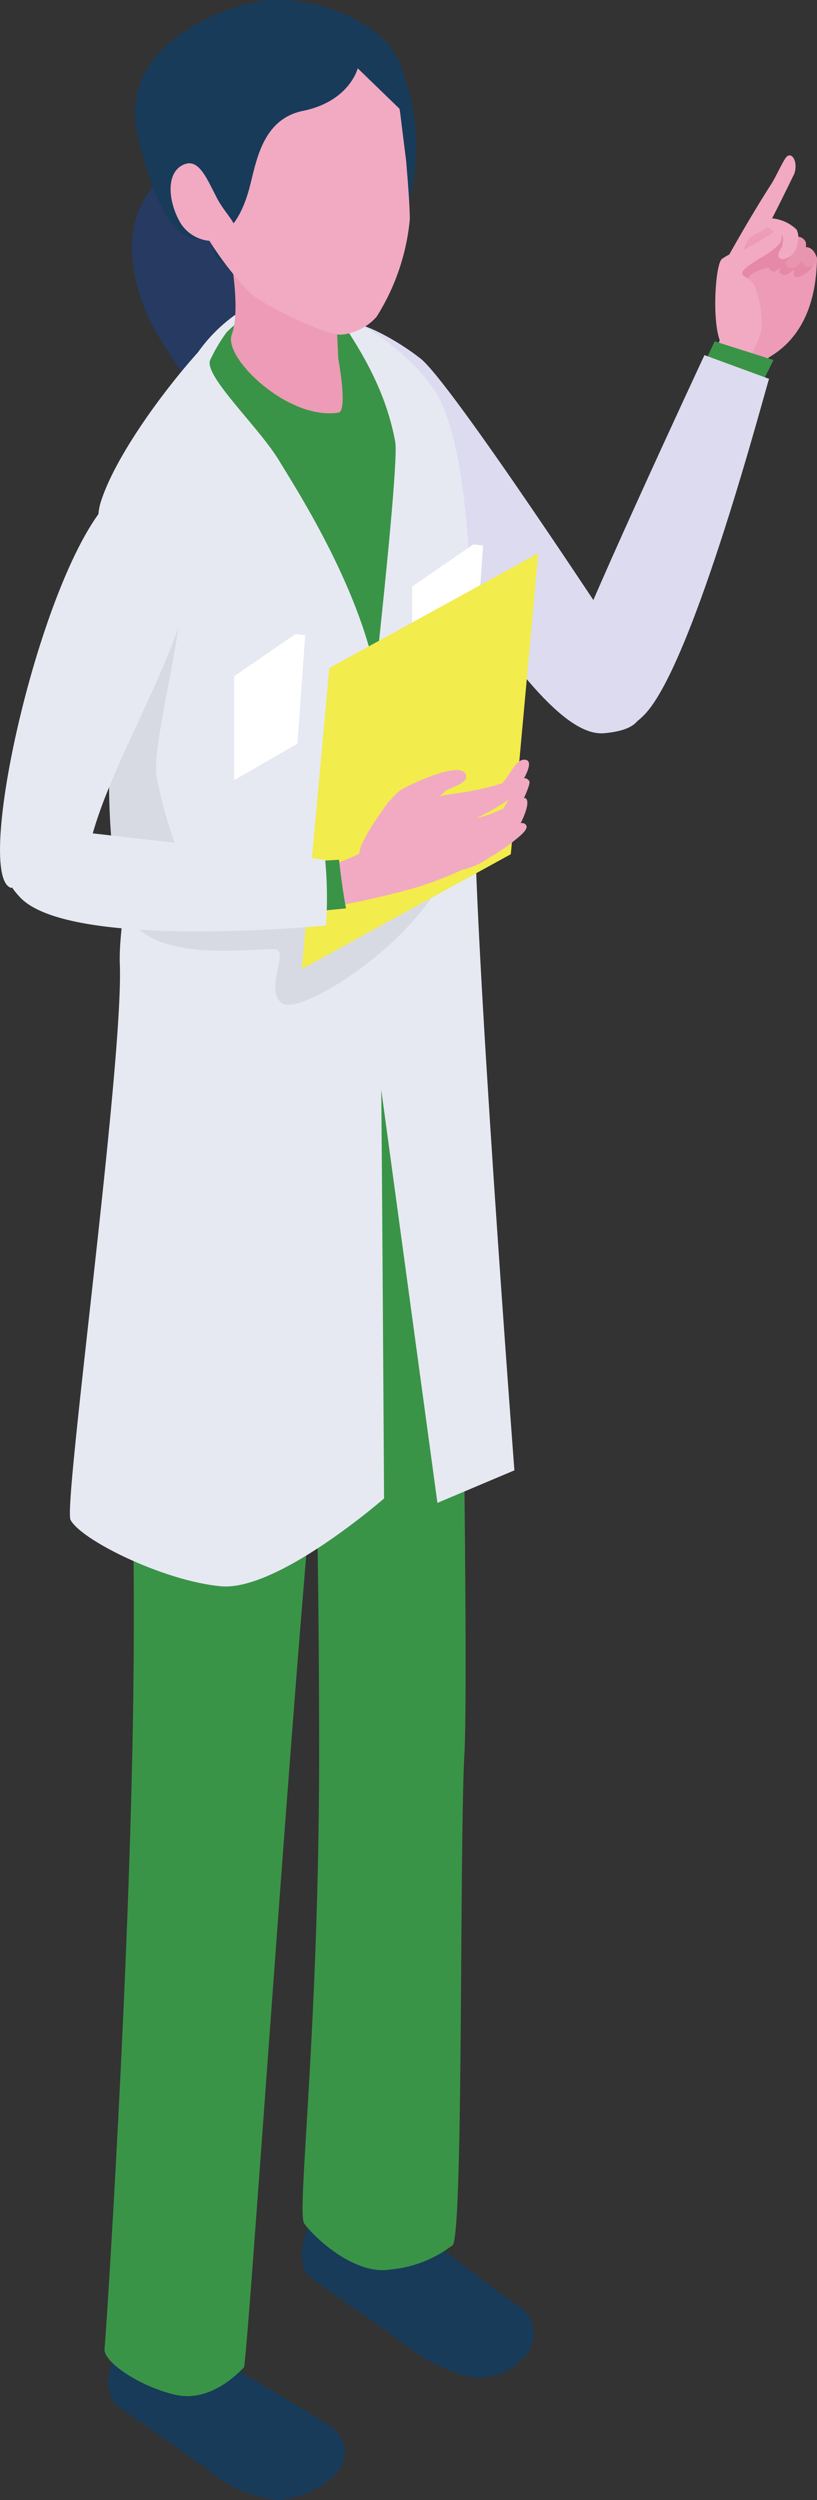 <svg xmlns="http://www.w3.org/2000/svg" xmlns:xlink="http://www.w3.org/1999/xlink" width="50.277" height="153.749" viewBox="0 0 50.277 153.749"><rect x="0" y="0" width="50.277" height="153.749" fill="#333333" stroke="none"/><defs><clipPath id="a"><rect width="50.277" height="153.749" fill="none"/></clipPath></defs><g transform="translate(0)" clip-path="url(#a)"><path d="M41.111,63.6S30.824,47.9,28.938,46.419,24,43.427,23.984,44.669c-.044,3.274,4.879,12.149,6.286,14.269,4.12,6.207,7.521,10.739,9.964,10.518,3.594-.325,2.318-2.376.876-5.858" transform="translate(-3.054 -24.364)" fill="#dddbf0"/><path d="M1.78,37.317a9.033,9.033,0,0,1,.107-3.177,8.27,8.27,0,0,1,1.423-2.8c.1-.1.341-.73.885-.971a2.192,2.192,0,0,1,1.4.173c.584.313.838,1.109,1.137,1.4.356.343.831.3.808.749-.051,1.015-.117,4.359-2.975,6A34.291,34.291,0,0,0,3.1,42.71L0,41.413a25.234,25.234,0,0,0,1.78-4.1" transform="translate(42.738 -16.705)" fill="#ed9bb6"/><path d="M.773,34.255a6.785,6.785,0,0,0-.341.821c-.084.145-.25.67-.044.752s.651-.247.651-.247.663-.461.512-.979-.546-.631-.778-.346" transform="translate(48.573 -18.793)" fill="#e688a7"/><path d="M.1,33.987c-.134.164-.067.551-.067.551s.1.476.342.538c.277.071.694-.287.614-.564a1.115,1.115,0,0,0-.247-.464C.521,33.828.252,33.8.1,33.987" transform="translate(49.273 -18.661)" fill="#e895b0"/><path d="M2.456,35.764a5.061,5.061,0,0,0,.316-.426c.009-.015.02-.032.037-.036a.066.066,0,0,1,.043.009c.193.092.792.271.739.349a3.712,3.712,0,0,1-.751.648.379.379,0,0,1-.5-.086c-.062-.094.047-.356.116-.458" transform="translate(45.641 -19.454)" fill="#e688a7"/><path d="M1.8,33.245c.069-.2-.075-.486.062-.652a.524.524,0,0,1,.885.227,1.7,1.7,0,0,1-.092.62,1.22,1.22,0,0,1-.527.855c-.2.171-.723.034-.647-.312a1.993,1.993,0,0,1,.32-.738" transform="translate(46.854 -17.87)" fill="#e895b0"/><path d="M6.794,25.954a25.572,25.572,0,0,1-2.463,4.193c.765.619,2.224-1.079,2.224-1.079l.31-1.27,1.055-2.1c.258-.769-.956-.123-1.127.256" transform="translate(40.376 -13.963)" fill="#ed9bb6"/><path d="M5.629,22.972c-1.383,2.138-2.7,4.53-2.7,4.53.765.62.944-.68,1.262-1.071s.933-.41,1.191-.817S7,22.406,7,22.406c.258-.769-.209-1.449-.547-.949-.248.366-.622,1.2-.829,1.516" transform="translate(41.884 -11.73)" fill="#f1aac2"/><path d="M4.08,34.369a2.486,2.486,0,0,1-.624.5c-.107.018-.343-.083-.363-.246s.153-.419.186-.486A6.707,6.707,0,0,1,3.873,33c.044-.048.8-.047.8.382s-.518.874-.592.985" transform="translate(44.216 -18.175)" fill="#e688a7"/><path d="M3.641,31.591a1.658,1.658,0,0,0,0-.7,3.348,3.348,0,0,1-1.017-.554c-.083-.1-.2-.32.186-.463a2.481,2.481,0,0,1,1.714.7,1.137,1.137,0,0,1,.066.786c-.095.878-.857,1.128-1.07,1-.328-.2.09-.663.116-.768" transform="translate(44.499 -16.452)" fill="#f1aac2"/><path d="M5.689,37.283c-.918-.579-1.286-3.7-.887-3.948a5.728,5.728,0,0,1,.951-.372c.553-.214.729-.508,1.131-1.058a.2.2,0,0,1,.312-.04c.473.405-.03.871-.3,1.516-.163.389-.025.253-.193.46s-1.216.3-1.45.769c-.2.4,1.355,3.251.437,2.672" transform="translate(40.8 -17.529)" fill="#e688a7"/><path d="M6.457,38.16c-.478-1.279-.271-4.634.125-4.994A3.679,3.679,0,0,1,8,32.559a15.208,15.208,0,0,0,1.615-.946c.18-.108.234-.342.341-.338.4.016.371.7.171.953a4.138,4.138,0,0,1-1.038.8c-.075.048-1.175.663-1.248.964s.589.29.806.928a6.229,6.229,0,0,1,.364,2.744,15.37,15.37,0,0,1-1.024,2.2c-.514,1.44-.806,2.775-.978,2.944-.009.009-2.171-.853-2.171-.853s1.3-3.027,1.622-3.8" transform="translate(37.836 -17.235)" fill="#f1aac2"/><path d="M9.8,49.9l.978-1.989L7.164,46.761,5.976,49.25Z" transform="translate(36.819 -25.769)" fill="#3a9447"/><path d="M6.579,67.348s1.485,6.579,4.541,3.4S18.662,50.3,18.778,50.109L14.8,48.65s-8.594,18.424-8.221,18.7" transform="translate(28.551 -26.81)" fill="#dddbf0"/><path d="M40.76,302.08s4.817,1.419,6.075,2.265,3.559,2.763,5.522,4.065a2.057,2.057,0,0,1,.125,3.069,3.753,3.753,0,0,1-3.468,1.148A11.294,11.294,0,0,1,45,310.518c-1.074-.805-4.752-3.347-5.6-3.959-1-.721-.721-3.707,1.364-4.479" transform="translate(-20.267 -166.472)" fill="#183b5a"/><path d="M53.094,295.662a21.806,21.806,0,0,0,.477-6.065l4.595.092c-.5,2.292-1,4.4,1.854,7.852-2.088,2.492-7.62.206-6.925-1.879" transform="translate(-33.55 -159.593)" fill="#e6e9f2"/><path d="M58.211,183.252c.308-5.928-.454-46.49-.454-46.49l-9.585,10.555c.655,4.559,1.087,19.733,1.1,35.427.017,17.3-1.389,28.676-.926,29.356s3.008,3.231,5.329,2.838a7.339,7.339,0,0,0,3.823-1.506c.658-.957.4-24.253.711-30.181" transform="translate(-29.632 -75.368)" fill="#3a9447"/><path d="M68.984,128.5c.728,2.271.283,3.686-2.234,7.262s-11.1,11.3-14.3,10.439c-2.024-.545-3.107-7.553-3.23-8.08a19.179,19.179,0,0,1,.874-11.537c1.163-2.979,18.163-.356,18.89,1.916" transform="translate(-40.889 -69.025)" fill="#3a9447"/><path d="M66.655,319.628s4.817,1.419,6.076,2.265,3.852,2.272,5.815,3.574a1.875,1.875,0,0,1,.086,2.9,5.615,5.615,0,0,1-3.476,1.518,7.941,7.941,0,0,1-4.262-1.823c-1.074-.805-4.752-3.347-5.6-3.958-1-.721-.721-3.707,1.364-4.479" transform="translate(-58.059 -176.142)" fill="#183b5a"/><path d="M79.374,313.042a21.809,21.809,0,0,0,.477-6.065l4.595.093c-.5,2.292-1,4.4,1.854,7.852-2.088,2.492-7.62.206-6.925-1.879" transform="translate(-71.627 -169.171)" fill="#e6e9f2"/><path d="M66.354,135.6c-.333.719-1.42,6.828-1.152,16.268.124,4.363.488,13.187.35,24.122-.215,17.027-1.7,39.732-1.77,40.229-.116.809,2.169,2.337,4.345,2.838s3.9-1.353,4.228-1.68c.167-.165,1.736-23.374,3.212-42.233,1.537-19.627,3.573-39.718,3.417-40.1-2.478-6.1-9.2-6.85-12.63.557" transform="translate(-57.347 -71.783)" fill="#3a9447"/><path d="M79.792,20.355c1.423.981,3.861,5.106,3.466,8.187-.237,1.848-.918,8.723-1.859,8.618-1.7-.191-3.723-3.179-5.122-5.451s-2.3-5.857-.935-8.234,3.027-4.1,4.45-3.121" transform="translate(-66.543 -11.063)" fill="#263a62"/><path d="M73.609,42.3a2.872,2.872,0,0,1,3.848.188,11.55,11.55,0,0,0-4.43,2.772c-.716.863-.222,2.548-.222,2.548s-2.395-2.079-1.522-3.184A9.678,9.678,0,0,1,73.609,42.3" transform="translate(-59.094 -22.966)" fill="#e6e9f2"/><path d="M46.785,53.759c.725-3.042,4.641-10.045,8.078-11.722,2.089-1.019,8.856,2.559,11.089,5.951s.9,11.64.46,15.12,1.817,20.415,1.817,20.415-9.49,5.98-13.978,6.055c-4.639.078-5.066-8.638-5.246-17.03-.172-8-2.575-17.305-2.22-18.79" transform="translate(-38.938 -23.069)" fill="#3a9447"/><path d="M42.134,43.546c1.639.8,4.583,2.9,5.607,5.3S49.27,55.2,49.476,60.44c.164,4.184.3,7.916.224,12.32-.13,7.608,2.449,41.55,2.449,41.55l-4.737,2-5.225-38.4s2.953-25.046,2.631-26.838c-.98-5.441-4.859-8.587-2.683-7.526" transform="translate(-20.494 -23.885)" fill="#e6e9f2"/><path d="M61.225,55.93c.833-2.786,3.849-6.907,6.019-9.317l1.835-1.332a10.379,10.379,0,0,0-1.087,1.806c-.429.953,2.969,4.1,4.228,6.176s5.657,8.877,6.229,14.97a53.709,53.709,0,0,1-.151,5.489c.163,3.591.391,43.384.391,43.384s-6.543,5.714-10.029,5.4-8.581-2.813-9.263-4.079c-.466-.866,3.269-28.077,3.032-34.189-.11-2.822,1.306-8.95,1.076-11.1-.246-2.308-3.11-14.425-2.277-17.211" transform="translate(-55.055 -24.953)" fill="#e6e9f2"/><path d="M45.771,83.558l3.892-2.241.473-6.67-.594-.07-3.771,2.59Z" transform="translate(-20.406 -41.098)" fill="#fff"/><path d="M70.165,95.842,74.057,93.6l.473-6.67-.594-.07-3.771,2.59Z" transform="translate(-55.751 -47.867)" fill="#fff"/><path d="M67.559,10.2c-.443-2.165-12.576-2.48-12.576-2.48s-.123,11.714.672,12.414c1.667,1.468,6.719,2.179,9.475.151,1.463-.693,3.576-4.479,2.429-10.085" transform="translate(-42.29 -4.255)" fill="#183b5a"/><path d="M71.441,36.756c-.019,1.17.179,5.074.179,5.074s.606,3.211,0,3.3c-3.1.478-7.093-3.379-6.558-4.8s-.022-4.49-.022-4.49,6.406.38,6.4.914" transform="translate(-50.801 -19.752)" fill="#ed9bb6"/><path d="M68.223,21.1A3.285,3.285,0,0,0,70.4,20a13.6,13.6,0,0,0,2.042-5.976c.009-.983-.231-3.663-.231-3.663s-.237-1.878-.334-2.687c-.809-6.732-7.212-8.3-12.564-5.213-6.805,3.926-2.037,7.971.769,12.825a20.248,20.248,0,0,0,2.543,3.271c.793.734,4.775,2.645,5.6,2.541" transform="translate(-47.224 -0.521)" fill="#f1aac2"/><path d="M63.183.071c3.289-.457,7.788,1.321,8.693,4.168s.582,3.177.582,3.177L69.137,4.2s-.5,2.033-3.374,2.62c-2.35.479-2.813,2.8-3.215,4.446-.445,1.822-1.4,4.013-3.739,3.341-1.72-.494-2.85-4.583-3.234-6.4C54.389,2.589,61.155.353,63.183.071" transform="translate(-47.123 0)" fill="#183b5a"/><path d="M82.555,24.474c.656,1.257,1.749,1.947.773,2.457a2.354,2.354,0,0,1-3.1-1.076c-.656-1.257-.756-2.852.22-3.362s1.454.724,2.111,1.981" transform="translate(-69.227 -12.331)" fill="#f1aac2"/><path d="M55.2,97.273,71.359,96.8c-1.945,4.839-9.257,9.3-10.3,8.476s.337-3.032-.3-3.294-7.862,1.149-9.294-2.365c-1.89-4.639-.746-16.489-.159-18.19.45-1.3,3.015-4.11,3.464-.779.23,1.7-1.734,8.871-1.422,10.668A28.017,28.017,0,0,0,55.2,97.273" transform="translate(-43.715 -43.577)" fill="#d8dae3"/><path d="M38.209,101.361,51.071,94.3,52.761,75.79,39.9,82.853Z" transform="translate(-19.636 -41.767)" fill="#f2ec4c"/><path d="M48.127,110.041a3.291,3.291,0,0,1,1.237-3.307c.382-.254,3.805-1.932,4.036-.909.11.485-.94.733-1.246.949a5.7,5.7,0,0,0-1.72,2.284c-.565,1.137-1.191,1.116-2.307.983" transform="translate(-24.718 -58.138)" fill="#f1aac2"/><path d="M39.626,106.738c.173-.474,1.3-.52,1.795-.617a16.694,16.694,0,0,0,2.688-.6c.462-.414.86-1.608,1.479-1.437s-.563,1.877-.883,2.292a12.236,12.236,0,0,1-2.267,1.32,7.691,7.691,0,0,1-1.907.585A1.019,1.019,0,0,1,39.6,106.8c.111.026.154.087.025-.061" transform="translate(-13.21 -57.348)" fill="#f1aac2"/><path d="M52.024,109.66s-1.837,2.412-1.86,3.254c0,.121-3.054,1.217-3.015,1.328.15.422.076,1.753.465,1.931.54.248,4.64-.741,6.321-1.244a26.674,26.674,0,0,0,2.61-1.024s.778-.574.583-1.128a9.02,9.02,0,0,0-.448-1.23,3.744,3.744,0,0,0-3.555-1.68c-.867.113-1.1-.209-1.1-.209" transform="translate(-28.049 -60.432)" fill="#f1aac2"/><path d="M40.768,111.05a28.849,28.849,0,0,0,3.247-1.586c-.11,0,1.241-2.424,1.06-2.677-.233-.326-.513-.125-.678.113-.287.413-.914,1.588-.914,1.588s-.454.19-.8.331c-.844.347-3.165.555-3.278,1.568a.972.972,0,0,0,1.361.663" transform="translate(-12.506 -58.755)" fill="#f1aac2"/><path d="M39.885,113.1c.814.092,3.858-1.228,3.814-1.647,0,0,.942-1.607.66-2.053s-1.3,1.492-1.3,1.492a9.883,9.883,0,0,1-1.428.71,3.883,3.883,0,0,0-1.516.614c-.477.426-.523.748-.233.883" transform="translate(-11.959 -60.253)" fill="#f1aac2"/><path d="M42.569,113.708c-.566.28-2.137.445-2.486.986-.146.227-.585,1.019.078.96a4.352,4.352,0,0,0,1.718-.721,12.628,12.628,0,0,0,1.5-.991c.351-.3,1.183-.87.778-1.139s-1.081.653-1.59.9" transform="translate(-11.859 -62.137)" fill="#f1aac2"/><path d="M64.66,117.876l1.7-.092c.215,1.937.43,2.989.43,2.989l-2.219.216Z" transform="translate(-45.496 -64.909)" fill="#3a9447"/><path d="M71.1,113.8l15.734,1.791a25.012,25.012,0,0,1,.053,4.037s-15.706,1.541-18.818-1.722S71.1,113.8,71.1,113.8" transform="translate(-66.824 -62.711)" fill="#e6e9f2"/><path d="M92.562,67.333c1.179-.877,4.7,2.7,4.7,2.7C97.634,75.921,91.8,83.7,90.674,89.6l-4.706,2.034c-2.456-.733,2.162-21,6.594-24.3" transform="translate(-85.284 -37.03)" fill="#e6e9f2"/></g></svg>